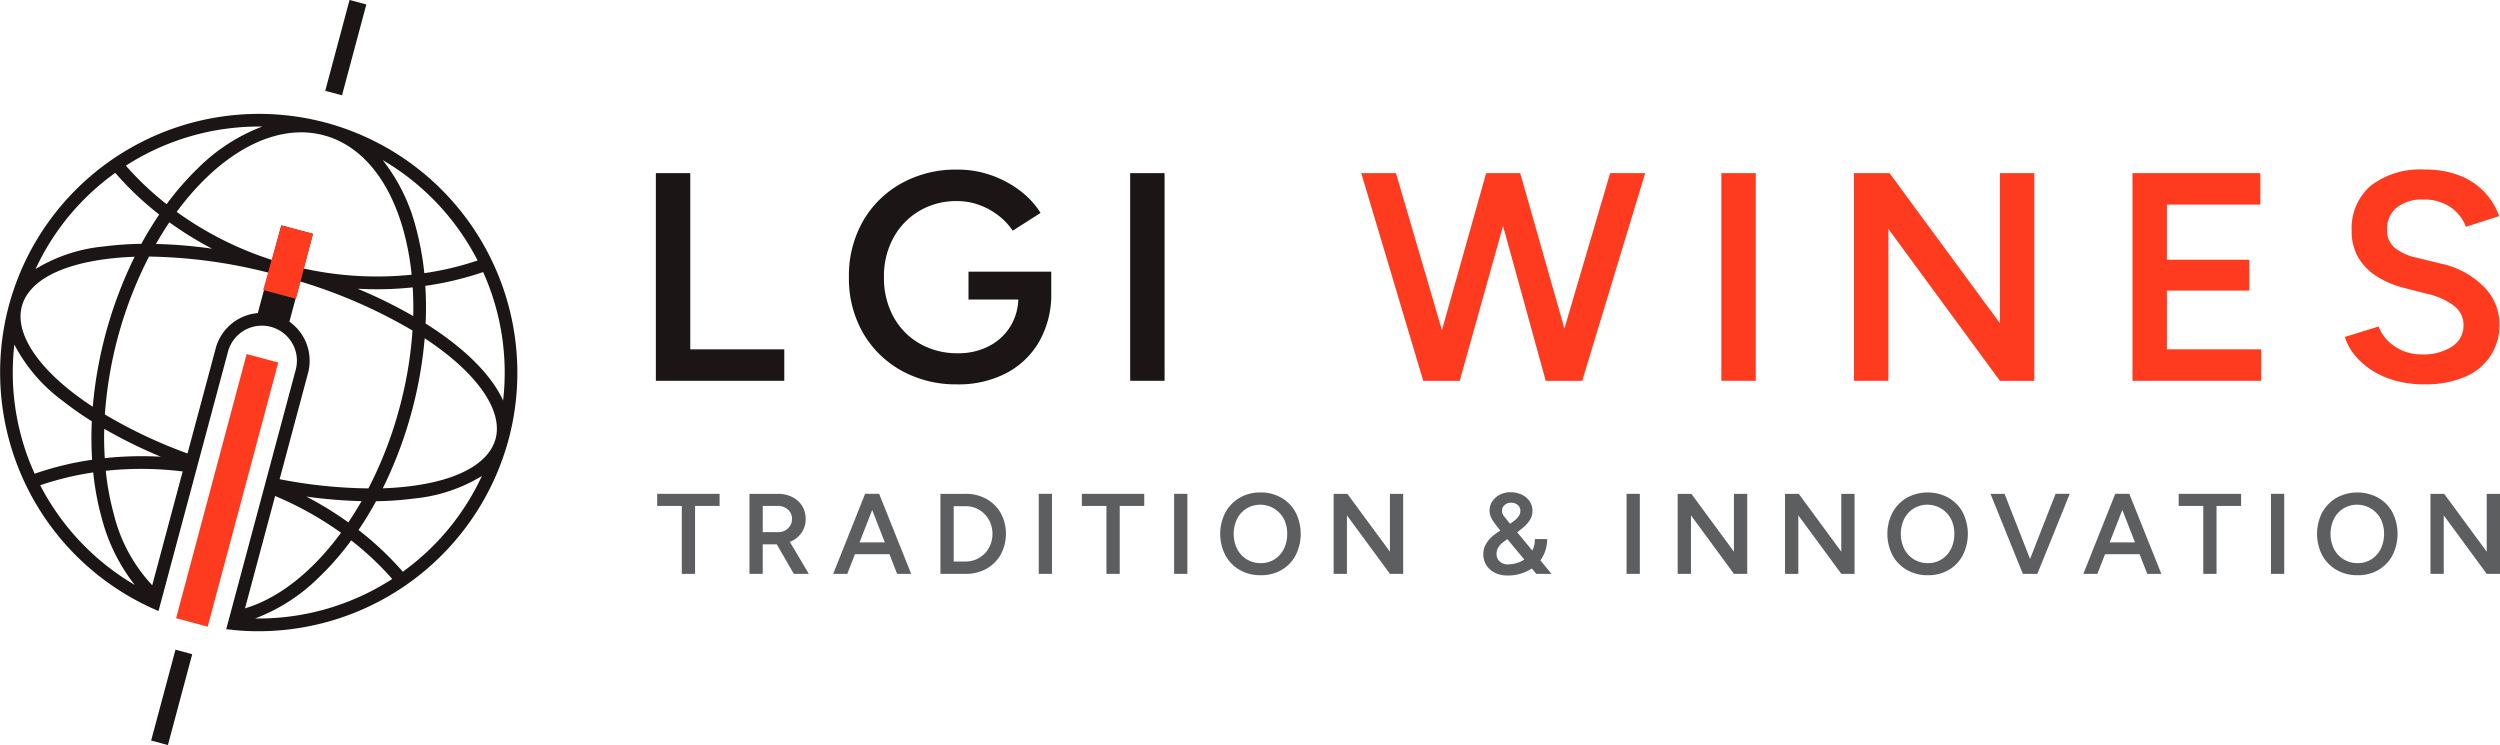 <svg xmlns="http://www.w3.org/2000/svg" xmlns:xlink="http://www.w3.org/1999/xlink" width="292.502" height="87.173" viewBox="0 0 292.502 87.173"><defs><clipPath id="clip-path"><rect id="Rectangle_1119" data-name="Rectangle 1119" width="292.502" height="87.173" fill="none"></rect></clipPath></defs><g id="Groupe_4752" data-name="Groupe 4752" transform="translate(0 0)"><path id="Trac&#xE9;_1747" data-name="Trac&#xE9; 1747" d="M47.284,42.733V34.785H44.408V33.369h7.3v1.416H48.836v7.948Z" transform="translate(32.486 24.41)" fill="#5d5e60"></path><g id="Groupe_4752-2" data-name="Groupe 4752" transform="translate(0 0)"><g id="Groupe_4751" data-name="Groupe 4751" clip-path="url(#clip-path)"><path id="Trac&#xE9;_1748" data-name="Trac&#xE9; 1748" d="M50.642,42.733V33.369h3.3a3.7,3.7,0,0,1,1.7.374A2.855,2.855,0,0,1,56.8,34.78a2.82,2.82,0,0,1,.416,1.531,2.752,2.752,0,0,1-.436,1.539A2.952,2.952,0,0,1,55.58,38.9a3.79,3.79,0,0,1-1.728.381H52.193v3.453Zm1.551-4.883h1.822a1.619,1.619,0,0,0,.809-.2A1.6,1.6,0,0,0,55.4,37.1a1.434,1.434,0,0,0,.22-.79,1.4,1.4,0,0,0-.481-1.1,1.8,1.8,0,0,0-1.243-.429h-1.7Zm3.64,4.883-2.194-3.8,1.205-.829,2.741,4.628Z" transform="translate(37.047 24.41)" fill="#5d5e60"></path><path id="Trac&#xE9;_1749" data-name="Trac&#xE9; 1749" d="M56.3,42.733l3.731-9.364H61.6l-3.654,9.364Zm1.751-3.678h5.6v1.377h-5.6Zm5.726,3.678-3.652-9.364h1.551l3.747,9.364Z" transform="translate(41.185 24.41)" fill="#5d5e60"></path><path id="Trac&#xE9;_1750" data-name="Trac&#xE9; 1750" d="M63.544,42.733V33.369h2.944a4.913,4.913,0,0,1,2.441.6A4.339,4.339,0,0,1,70.6,35.617a5.126,5.126,0,0,1,0,4.855,4.385,4.385,0,0,1-1.671,1.661,4.861,4.861,0,0,1-2.441.6ZM65.1,41.289h1.392a3.1,3.1,0,0,0,2.234-.937,3.176,3.176,0,0,0,.668-1.03,3.476,3.476,0,0,0,0-2.542,3.2,3.2,0,0,0-.668-1.03,3.083,3.083,0,0,0-2.234-.937H65.1Z" transform="translate(46.485 24.41)" fill="#5d5e60"></path><rect id="Rectangle_1111" data-name="Rectangle 1111" width="1.551" height="9.364" transform="translate(121.535 57.778)" fill="#5d5e60"></rect><path id="Trac&#xE9;_1751" data-name="Trac&#xE9; 1751" d="M75.978,42.733V34.785H73.1V33.369h7.3v1.416H77.53v7.948Z" transform="translate(53.477 24.41)" fill="#5d5e60"></path><rect id="Rectangle_1112" data-name="Rectangle 1112" width="1.551" height="9.364" transform="translate(137.373 57.778)" fill="#5d5e60"></rect><path id="Trac&#xE9;_1752" data-name="Trac&#xE9; 1752" d="M87.2,42.96a4.842,4.842,0,0,1-2.461-.615,4.392,4.392,0,0,1-1.681-1.712,5.49,5.49,0,0,1,0-5.021A4.485,4.485,0,0,1,84.723,33.9a4.706,4.706,0,0,1,2.436-.623,4.756,4.756,0,0,1,2.454.623,4.363,4.363,0,0,1,1.661,1.712,5.589,5.589,0,0,1,0,5.021,4.343,4.343,0,0,1-1.647,1.712,4.715,4.715,0,0,1-2.428.615m0-1.416a2.922,2.922,0,0,0,1.6-.442,3.043,3.043,0,0,0,1.093-1.21,3.858,3.858,0,0,0,.395-1.773,3.781,3.781,0,0,0-.4-1.766,3.124,3.124,0,0,0-4.341-1.21,3.078,3.078,0,0,0-1.112,1.205,4.047,4.047,0,0,0,0,3.544,3.118,3.118,0,0,0,1.124,1.21,3.064,3.064,0,0,0,1.64.442" transform="translate(60.315 24.342)" fill="#5d5e60"></path><path id="Trac&#xE9;_1753" data-name="Trac&#xE9; 1753" d="M90.114,42.733V33.369h1.605L96.7,40.137V33.369h1.553v9.364H96.7l-5.03-6.85v6.85Z" transform="translate(65.922 24.41)" fill="#5d5e60"></path><path id="Trac&#xE9;_1754" data-name="Trac&#xE9; 1754" d="M103.023,43a3.139,3.139,0,0,1-1.444-.32,2.519,2.519,0,0,1-.992-.883,2.341,2.341,0,0,1-.358-1.285,2.312,2.312,0,0,1,.206-.984,3.117,3.117,0,0,1,.556-.822,4.455,4.455,0,0,1,.788-.668l1.539-1.058c.178-.123.36-.258.549-.4a2.442,2.442,0,0,0,.488-.493,1.062,1.062,0,0,0,.206-.642.845.845,0,0,0-.313-.7,1.23,1.23,0,0,0-.8-.255,1.059,1.059,0,0,0-.729.268.859.859,0,0,0-.3.67.988.988,0,0,0,.229.641q.226.281.533.668l1.728,2.074,3.3,4h-1.78l-2.649-3.17L102.018,37.5c-.23-.293-.428-.554-.587-.783a2.79,2.79,0,0,1-.355-.655,1.886,1.886,0,0,1-.114-.649,1.923,1.923,0,0,1,.329-1.1,2.283,2.283,0,0,1,.874-.769,2.668,2.668,0,0,1,1.231-.281,3.033,3.033,0,0,1,1.332.281,2.28,2.28,0,0,1,.918.776,2.013,2.013,0,0,1,.334,1.15,1.907,1.907,0,0,1-.282,1,3.794,3.794,0,0,1-.795.909q-.517.442-1.212.937l-.963.655a3.513,3.513,0,0,0-.469.388,1.829,1.829,0,0,0-.346.483,1.4,1.4,0,0,0-.135.642,1.139,1.139,0,0,0,.369.876,1.353,1.353,0,0,0,.958.341,3.543,3.543,0,0,0,1.183-.2,3.167,3.167,0,0,0,1.016-.582,2.685,2.685,0,0,0,.7-.93,2.925,2.925,0,0,0,.256-1.245h1.432a4.071,4.071,0,0,1-.6,2.2,4.2,4.2,0,0,1-1.654,1.51,5.115,5.115,0,0,1-2.414.549" transform="translate(73.321 24.331)" fill="#5d5e60"></path><rect id="Rectangle_1113" data-name="Rectangle 1113" width="1.551" height="9.364" transform="translate(190.31 57.778)" fill="#5d5e60"></rect><path id="Trac&#xE9;_1755" data-name="Trac&#xE9; 1755" d="M113.361,42.733V33.369h1.605l4.976,6.769V33.369H121.5v9.364h-1.553l-5.03-6.85v6.85Z" transform="translate(82.928 24.41)" fill="#5d5e60"></path><path id="Trac&#xE9;_1756" data-name="Trac&#xE9; 1756" d="M120.615,42.733V33.369h1.605l4.976,6.769V33.369h1.553v9.364H127.2l-5.03-6.85v6.85Z" transform="translate(88.235 24.41)" fill="#5d5e60"></path><path id="Trac&#xE9;_1757" data-name="Trac&#xE9; 1757" d="M132.28,42.96a4.842,4.842,0,0,1-2.46-.615,4.392,4.392,0,0,1-1.681-1.712,5.49,5.49,0,0,1,0-5.021A4.485,4.485,0,0,1,129.8,33.9a5.106,5.106,0,0,1,4.89,0,4.363,4.363,0,0,1,1.661,1.712,5.59,5.59,0,0,1,0,5.021,4.343,4.343,0,0,1-1.647,1.712,4.715,4.715,0,0,1-2.428.615m0-1.416a2.922,2.922,0,0,0,1.6-.442,3.044,3.044,0,0,0,1.093-1.21,3.837,3.837,0,0,0,.395-1.773,3.781,3.781,0,0,0-.4-1.766,3.124,3.124,0,0,0-4.341-1.21,3.078,3.078,0,0,0-1.112,1.205,4.047,4.047,0,0,0,0,3.544,3.118,3.118,0,0,0,1.124,1.21,3.064,3.064,0,0,0,1.64.442" transform="translate(93.293 24.342)" fill="#5d5e60"></path><path id="Trac&#xE9;_1758" data-name="Trac&#xE9; 1758" d="M138.284,42.733,134.5,33.369h1.645l3.666,9.364Zm.161,0,3.666-9.364h1.659l-3.787,9.364Z" transform="translate(98.391 24.41)" fill="#5d5e60"></path><path id="Trac&#xE9;_1759" data-name="Trac&#xE9; 1759" d="M140.773,42.733l3.731-9.364h1.565l-3.654,9.364Zm1.751-3.678h5.6v1.377h-5.6Zm5.726,3.678L144.6,33.369h1.551l3.747,9.364Z" transform="translate(102.981 24.41)" fill="#5d5e60"></path><path id="Trac&#xE9;_1760" data-name="Trac&#xE9; 1760" d="M150.092,42.733V34.785h-2.876V33.369h7.3v1.416h-2.876v7.948Z" transform="translate(107.694 24.41)" fill="#5d5e60"></path><rect id="Rectangle_1114" data-name="Rectangle 1114" width="1.551" height="9.364" transform="translate(265.706 57.778)" fill="#5d5e60"></rect><path id="Trac&#xE9;_1761" data-name="Trac&#xE9; 1761" d="M161.314,42.96a4.842,4.842,0,0,1-2.461-.615,4.392,4.392,0,0,1-1.681-1.712,5.49,5.49,0,0,1,0-5.021,4.485,4.485,0,0,1,1.666-1.712,5.106,5.106,0,0,1,4.89,0,4.363,4.363,0,0,1,1.661,1.712,5.589,5.589,0,0,1,0,5.021,4.343,4.343,0,0,1-1.647,1.712,4.715,4.715,0,0,1-2.428.615m0-1.416a2.922,2.922,0,0,0,1.6-.442,3.043,3.043,0,0,0,1.093-1.21,3.836,3.836,0,0,0,.395-1.773,3.781,3.781,0,0,0-.4-1.766,3.123,3.123,0,0,0-4.341-1.21,3.078,3.078,0,0,0-1.112,1.205,4.047,4.047,0,0,0,0,3.544,3.118,3.118,0,0,0,1.124,1.21,3.064,3.064,0,0,0,1.64.442" transform="translate(114.533 24.342)" fill="#5d5e60"></path><path id="Trac&#xE9;_1762" data-name="Trac&#xE9; 1762" d="M164.228,42.733V33.369h1.605l4.976,6.769V33.369h1.553v9.364H170.81l-5.03-6.85v6.85Z" transform="translate(120.139 24.41)" fill="#5d5e60"></path><path id="Trac&#xE9;_1763" data-name="Trac&#xE9; 1763" d="M44.317,35.995V11.7h4.026V32.317h11v3.678Z" transform="translate(32.419 8.558)" fill="#1b1615"></path><path id="Trac&#xE9;_1764" data-name="Trac&#xE9; 1764" d="M70.031,36.586a13.079,13.079,0,0,1-6.542-1.614,11.746,11.746,0,0,1-4.5-4.441,12.724,12.724,0,0,1-1.629-6.472,12.853,12.853,0,0,1,1.629-6.542,11.738,11.738,0,0,1,4.5-4.443,13.079,13.079,0,0,1,6.542-1.614,11.785,11.785,0,0,1,3.974.66,12.318,12.318,0,0,1,3.349,1.787,9.827,9.827,0,0,1,2.429,2.62L76.521,18.61a7.33,7.33,0,0,0-1.7-1.8,8.177,8.177,0,0,0-2.272-1.233,7.541,7.541,0,0,0-2.518-.433,8.489,8.489,0,0,0-4.424,1.145,8.246,8.246,0,0,0-3.037,3.141,9.371,9.371,0,0,0-1.112,4.634,9.453,9.453,0,0,0,1.094,4.582A8.029,8.029,0,0,0,65.607,31.8a8.792,8.792,0,0,0,4.528,1.146,7.705,7.705,0,0,0,3.61-.833,6.342,6.342,0,0,0,2.516-2.325,6.419,6.419,0,0,0,.919-3.437l3.853-.485a11.146,11.146,0,0,1-1.406,5.709,9.528,9.528,0,0,1-3.887,3.714,12.109,12.109,0,0,1-5.709,1.3m1.319-9.925V23.4h9.683v2.706l-2.152.556Z" transform="translate(41.965 8.383)" fill="#1b1615"></path><rect id="Rectangle_1115" data-name="Rectangle 1115" width="4.026" height="24.295" transform="translate(132.232 20.257)" fill="#1b1615"></rect><path id="Trac&#xE9;_1765" data-name="Trac&#xE9; 1765" d="M99.233,36,91.98,11.7h4.062L103.155,36Zm.519,0,6.84-24.3H110.3L103.5,36Zm13.814,0-6.7-24.3h3.714L117.489,36Zm.383,0L121.1,11.7h4.1L117.835,36Z" transform="translate(67.287 8.558)" fill="#fe3b1f"></path><rect id="Rectangle_1116" data-name="Rectangle 1116" width="4.026" height="24.295" transform="translate(201.4 20.257)" fill="#fe3b1f"></rect><path id="Trac&#xE9;_1766" data-name="Trac&#xE9; 1766" d="M125.273,35.995V11.7h4.164l12.91,17.561V11.7h4.026v24.3h-4.026L129.3,18.226V35.995Z" transform="translate(91.642 8.558)" fill="#fe3b1f"></path><path id="Trac&#xE9;_1767" data-name="Trac&#xE9; 1767" d="M144.093,35.995V11.7h14.959v3.681H148.119v6.453h9.648v3.61h-9.648v6.872h11.037v3.678Z" transform="translate(105.41 8.558)" fill="#fe3b1f"></path><path id="Trac&#xE9;_1768" data-name="Trac&#xE9; 1768" d="M167.78,36.587a12.637,12.637,0,0,1-3.487-.452,9.807,9.807,0,0,1-2.777-1.248,8.479,8.479,0,0,1-1.977-1.787,6.049,6.049,0,0,1-1.094-2.066L162.4,29.82a4.8,4.8,0,0,0,1.77,2.256,5.534,5.534,0,0,0,3.264,1.006,6.066,6.066,0,0,0,3.574-.937,2.9,2.9,0,0,0,1.319-2.464,2.788,2.788,0,0,0-1.112-2.275,7.971,7.971,0,0,0-2.985-1.37l-2.983-.764a10.927,10.927,0,0,1-3.072-1.318,6.476,6.476,0,0,1-2.152-2.187,6.021,6.021,0,0,1-.781-3.125,6.571,6.571,0,0,1,2.222-5.292,9.525,9.525,0,0,1,6.351-1.893,10.788,10.788,0,0,1,4.078.712,7.858,7.858,0,0,1,4.6,4.737l-3.886,1.25a4.833,4.833,0,0,0-1.8-2.291,5.43,5.43,0,0,0-3.195-.9,4.719,4.719,0,0,0-3.1.937,3.2,3.2,0,0,0-1.129,2.6,2.6,2.6,0,0,0,.885,2.1,5.9,5.9,0,0,0,2.414,1.127l2.983.729a9.95,9.95,0,0,1,5.068,2.743,6.19,6.19,0,0,1,1.8,4.3,6.473,6.473,0,0,1-3.974,6.178,11.36,11.36,0,0,1-4.772.9" transform="translate(115.908 8.382)" fill="#fe3b1f"></path><path id="Trac&#xE9;_1769" data-name="Trac&#xE9; 1769" d="M38.766,8.907c-.126-.04-.255-.08-.381-.113l-.1-.031c-.054-.01-.109-.024-.166-.038h-.007A30.3,30.3,0,0,0,1.152,29.719a.428.428,0,0,0-.026.08.477.477,0,0,1-.014.052c-.026.088-.055.182-.074.277A30.3,30.3,0,0,0,17.172,65.243l0,.007.2.09c.161.078.322.152.48.227v-.009l.693.31,8.131-30.35A4.1,4.1,0,1,1,34.6,37.642l-8.133,30.35.75.076v.01c.21.019.421.036.63.054l.123.014v0A30.32,30.32,0,0,0,59.394,46.2c.009-.026.014-.05.023-.076a.155.155,0,0,0,.01-.054c.031-.1.055-.187.083-.286A30.3,30.3,0,0,0,38.766,8.907M55.879,24.852a34.963,34.963,0,0,1-6.234,1.482,32.951,32.951,0,0,0-.982-5.326,21.347,21.347,0,0,0-3.884-7.9,28.815,28.815,0,0,1,11.1,11.748m-7.529,6.5a57.249,57.249,0,0,0-6.509-3.2A40.363,40.363,0,0,0,48.287,28c.064,1.1.09,2.216.062,3.347M30.686,9.183a21.307,21.307,0,0,0-7.459,4.807,33.087,33.087,0,0,0-3.735,4.277,35.683,35.683,0,0,1-4.765-4.509,28.777,28.777,0,0,1,15.96-4.575m-10.872,11.2a40.825,40.825,0,0,0,5,3.089,54.927,54.927,0,0,0-6.571-.552q.756-1.322,1.574-2.537M13.487,14.6a36.612,36.612,0,0,0,5.139,4.876q-1.106,1.636-2.088,3.428a38.184,38.184,0,0,0-4.438.313,18.611,18.611,0,0,0-7.937,2.634A28.619,28.619,0,0,1,13.487,14.6M2.552,30.237c.007-.038.019-.073.028-.109.81-2.781,4.258-4.7,9.717-5.428,1.1-.149,2.256-.242,3.456-.286a49.474,49.474,0,0,0-4.9,17.553c-.9-.589-1.747-1.195-2.535-1.815-4.412-3.482-6.511-7.094-5.766-9.915M1.68,34.69a19.142,19.142,0,0,0,5.714,6.63,38.749,38.749,0,0,0,3.347,2.346,41.774,41.774,0,0,0,.036,4.5A36.675,36.675,0,0,0,4.054,49.8,28.656,28.656,0,0,1,1.68,34.69M4.706,51.148a35.729,35.729,0,0,1,6.2-1.5,32.184,32.184,0,0,0,.977,5.264,21.368,21.368,0,0,0,3.882,7.9A28.857,28.857,0,0,1,4.706,51.148m7.492-6.6a56.4,56.4,0,0,0,6.623,3.264,40.973,40.973,0,0,0-6.561.164c-.069-1.124-.1-2.267-.062-3.428m5.614,18.3a18.578,18.578,0,0,1-4.5-8.337,31.11,31.11,0,0,1-.937-5.053,39.138,39.138,0,0,1,9,.078Zm7.427-27.717-3.3,12.3a56.578,56.578,0,0,1-9.667-4.564,47.8,47.8,0,0,1,5.16-18.472,59.753,59.753,0,0,1,13.984,1.882l.4-1.491a39.738,39.738,0,0,1-11.142-5.622c4.971-6.753,11.357-10.426,17.061-9,.2.057.4.111.6.17,4.126,1.313,7.272,5.224,8.888,11.068a31.436,31.436,0,0,1,.939,5.115,39.814,39.814,0,0,1-12.635-.727l1.087-4.054-3.7-.99-2.75,10.259-.014,0,.014,0a5.6,5.6,0,0,0-4.93,4.13m10.807,2.89a5.6,5.6,0,0,0-2.206-6.033l.014,0,.016,0,1.257-4.686a60.276,60.276,0,0,1,13.141,5.738,46.968,46.968,0,0,1-1.633,9.459,46.641,46.641,0,0,1-3.525,9.014A56.825,56.825,0,0,1,32.716,50.44ZM42.3,53.008c-.492.866-1.008,1.692-1.545,2.488a39.933,39.933,0,0,0-4.916-3.023,56.216,56.216,0,0,0,6.46.535m-10.11-.6a39.455,39.455,0,0,1,7.712,4.3c-3.321,4.526-7.272,7.669-11.233,8.84ZM29.843,66.737a21.24,21.24,0,0,0,7.47-4.812A32.5,32.5,0,0,0,41.091,57.6a35.274,35.274,0,0,1,4.8,4.514,28.8,28.8,0,0,1-16.05,4.623m17.289-5.472a36.651,36.651,0,0,0-5.181-4.878Q43.037,54.775,44,53.017a38.322,38.322,0,0,0,4.445-.315,18.652,18.652,0,0,0,7.934-2.634,28.682,28.682,0,0,1-9.25,11.2m10.86-15.579c-.012.036-.023.074-.033.111-.812,2.772-4.256,4.7-9.71,5.425q-1.657.221-3.46.282a48.551,48.551,0,0,0,3.28-8.592,48.752,48.752,0,0,0,1.621-8.961c.9.59,1.745,1.2,2.532,1.818,4.414,3.484,6.511,7.1,5.771,9.917M49.8,32.228a41.98,41.98,0,0,0-.035-4.41,36.961,36.961,0,0,0,6.762-1.61,28.647,28.647,0,0,1,2.336,15.028c-1.385-3.046-4.576-6.187-9.063-9.007" transform="translate(0 5.625)" fill="#1b1615"></path><rect id="Rectangle_1117" data-name="Rectangle 1117" width="11.002" height="2.032" transform="translate(38.053 10.627) rotate(-75.015)" fill="#1b1615"></rect><path id="Trac&#xE9;_1770" data-name="Trac&#xE9; 1770" d="M12.176,55.057l-1.964-.528.054-.2L13.06,43.9l1.958.526Z" transform="translate(7.471 32.116)" fill="#1b1615"></path><rect id="Rectangle_1118" data-name="Rectangle 1118" width="31.996" height="3.832" transform="matrix(0.258, -0.966, 0.966, 0.258, 20.602, 72.332)" fill="#fe3b1f"></rect><path id="Trac&#xE9;_1771" data-name="Trac&#xE9; 1771" d="M23.613,16.22l-3.7-.989-2.13,7.56,3.685.99.151.043Z" transform="translate(13.008 11.141)" fill="#fe3b1f"></path></g></g></g></svg>